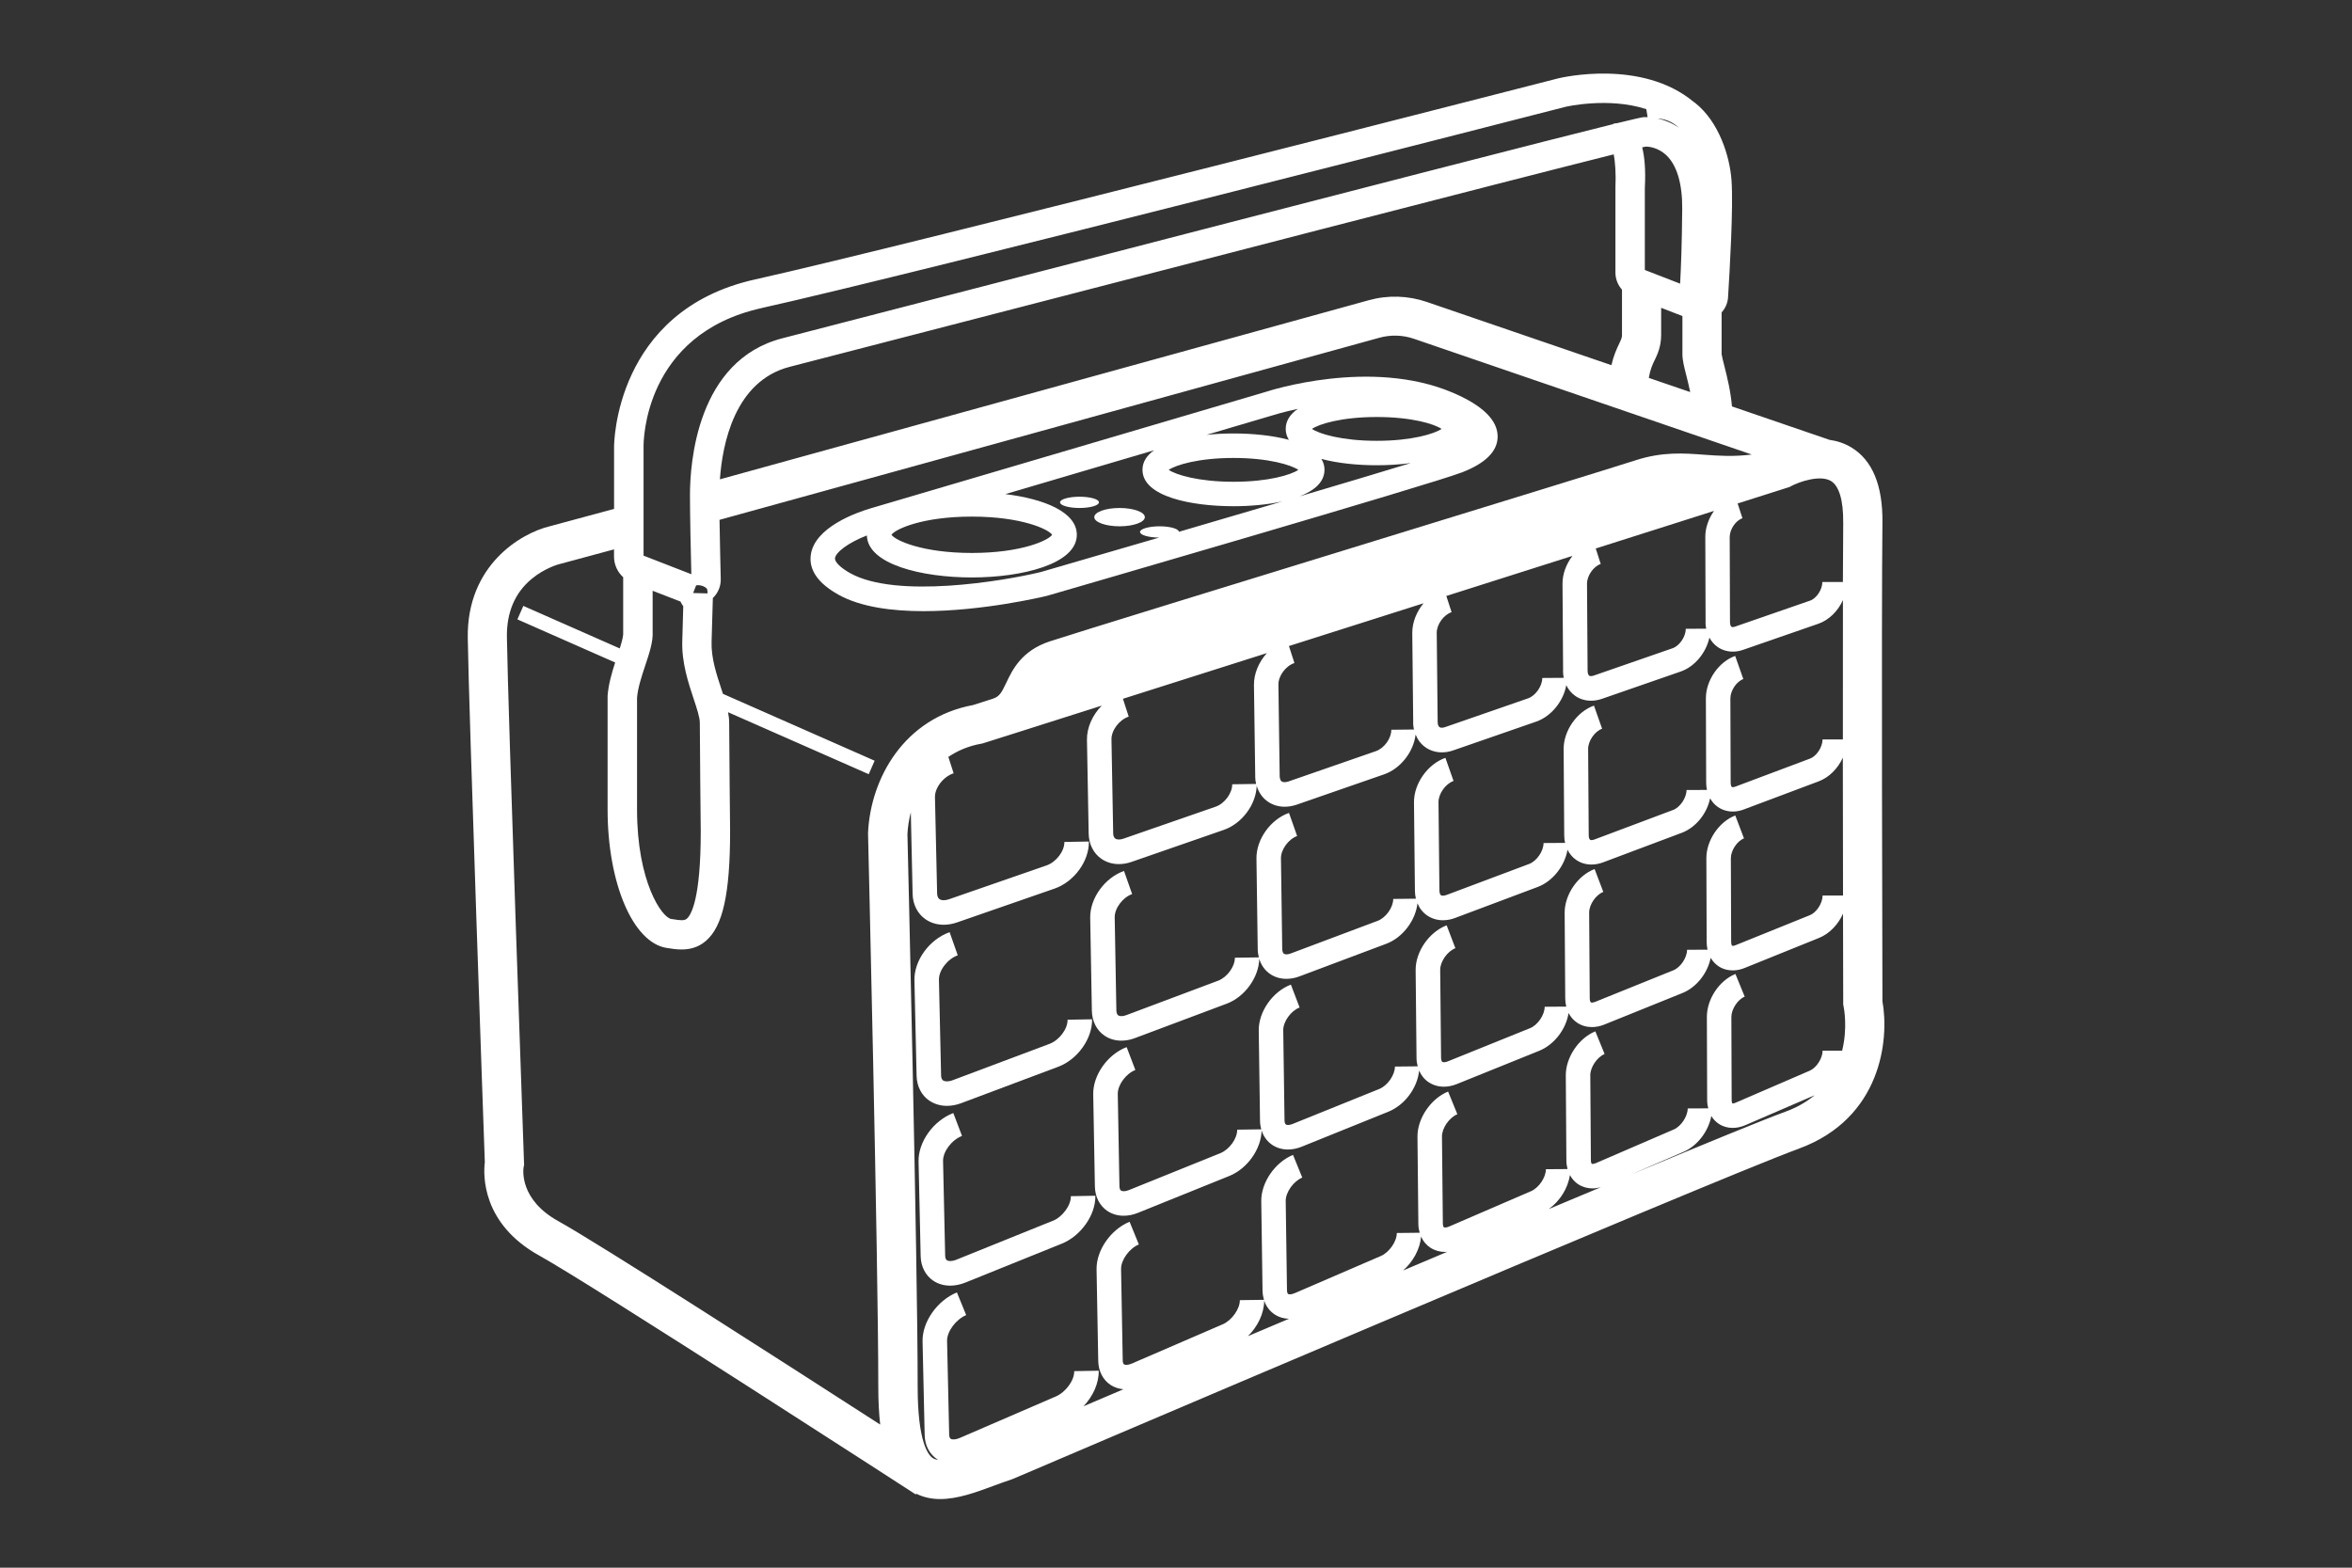 <?xml version="1.0" encoding="UTF-8"?>
<svg id="Layer_3" data-name="Layer 3" xmlns="http://www.w3.org/2000/svg" viewBox="0 0 480 320">
  <rect x="0" y="0" width="480" height="320" fill="#333333" stroke="none"/>
  <defs>
    <style>
      .cls-1 {
        fill: #fff;
        stroke-width: 0px;
      }
    </style>
  </defs>
  <path class="cls-1" d="m213.64,121.63l.11-.03c3.19-.93,78.3-22.71,84.7-25.21,4.73-1.85,7.15-4.27,7.19-7.21.05-3.39-3.05-6.43-9.22-9.05-16.71-7.1-37.43-.36-38.23-.1l-80.53,23.74c-2.7.8-11.56,3.84-12.21,9.64-.34,3.01,1.56,5.69,5.65,7.97,4.54,2.54,10.93,3.37,17.38,3.37,12.08,0,24.38-2.93,25.16-3.12Zm67.33-36.51c7.17,0,11.76,1.43,13.23,2.43-1.47,1-6.06,2.43-13.23,2.43s-11.76-1.43-13.23-2.43c1.47-1,6.06-2.43,13.23-2.43Zm-16,10.79c-1.47,1-6.06,2.43-13.23,2.43s-11.76-1.43-13.23-2.43c1.47-1,6.06-2.43,13.23-2.43s11.76,1.43,13.23,2.43Zm5.34,0c0-.83-.23-1.57-.65-2.24,3.38.91,7.48,1.3,11.3,1.3,2.29,0,4.69-.14,6.96-.45-5.83,1.79-13.93,4.2-22.67,6.79,3.02-1.18,5.05-2.93,5.05-5.4Zm-10.63-11.12c.06-.02,2.05-.66,5.19-1.33-1.54,1.06-2.48,2.4-2.48,4.08,0,.83.23,1.57.65,2.24-3.38-.91-7.48-1.3-11.3-1.3-1.81,0-3.68.09-5.51.28l13.45-3.97Zm-61.35,20.66c10.11,0,15.63,2.56,16.39,3.71-.76,1.15-6.28,3.71-16.39,3.71s-15.63-2.56-16.39-3.71c.76-1.15,6.28-3.71,16.39-3.71Zm-24.8,11.56c-2.4-1.34-3.18-2.48-3.12-3.05.13-1.21,2.69-3.19,6.5-4.66.17,5.89,11.18,8.57,21.42,8.57s21.43-2.73,21.43-8.71c0-4.66-6.73-7.34-14.58-8.3l30.34-8.95c-1.47,1.05-2.36,2.36-2.36,3.99,0,5.48,10.01,7.43,18.57,7.43,3.33,0,6.88-.3,9.97-.98-7.04,2.08-14.34,4.22-21.1,6.2-.06-.62-1.81-1.12-3.96-1.12s-3.98.52-3.98,1.15,1.74,1.14,3.9,1.15c-13.07,3.82-23.31,6.79-24.17,7.04-7.68,1.86-29.47,5.48-38.87.23Z"/>
  <path class="cls-1" d="m384.17,204.23c-.02-5.91-.22-78.51,0-97.55.09-7.59-2.05-12.76-6.36-15.36-1.43-.86-2.95-1.33-4.45-1.54l-19.9-6.82c-.26-3.12-.98-5.98-1.54-8.21-.24-.95-.54-2.13-.57-2.45v-8.53c.75-.83,1.24-1.9,1.31-3.06.34-5.39,1.1-18.52.71-23.89-.35-4.87-2.52-11.94-7.45-15.83-.08-.07-.17-.12-.26-.18h0c-10.58-8.82-26.91-4.99-27.64-4.82-1.33.34-133.03,34.17-163.93,41.05-28.74,6.39-28.77,33.87-28.77,34.12v12.72l-13.11,3.54c-5.93,1.42-16.97,7.97-16.75,22.79.22,14.97,3.26,100.79,3.48,107.03-.31,2.52-.69,12.52,11.15,19.07,10.69,5.92,76.14,48.31,76.8,48.74l.1-.15c1.56.78,3.21,1.09,4.89,1.09,3.58,0,7.35-1.39,10.82-2.68,1.21-.45,2.47-.91,3.66-1.3l.33-.12c1.42-.61,142.33-60.79,160.41-67.42,16.81-6.17,18.52-22.21,17.05-30.21Zm-12.21,10.23c0,1.55-1.25,3.5-2.62,4.09l-15.14,6.54c-.4.17-.62.16-.65.15-.03-.03-.15-.24-.15-.71l-.06-16.94c0-1.59,1.29-3.57,2.72-4.15l-1.89-4.63c-3.34,1.36-5.84,5.15-5.83,8.8l.06,16.94c0,.59.08,1.16.22,1.69l-4.19.02c0,1.6-1.34,3.64-2.82,4.28l-15.9,6.87c-.54.23-.82.17-.86.15-.05-.03-.17-.26-.18-.73l-.12-17.34c-.01-1.64,1.38-3.71,2.92-4.34l-1.89-4.63c-3.41,1.39-6.06,5.35-6.03,9.01l.12,17.34c0,.62.09,1.21.24,1.76l-4.42.03c.01,1.66-1.43,3.79-3.02,4.48l-16.72,7.22c-.65.28-1,.2-1.08.15-.08-.05-.2-.3-.21-.76l-.18-17.76c-.02-1.7,1.48-3.87,3.14-4.55l-1.89-4.63c-3.54,1.45-6.29,5.5-6.25,9.23l.18,17.76c0,.65.11,1.26.27,1.83l-4.67.05c.02,1.71-1.53,3.95-3.24,4.69l-17.61,7.6c-.75.32-1.19.25-1.32.16-.14-.09-.23-.4-.24-.79l-.26-18.2c-.02-1.76,1.58-4.03,3.38-4.77l-1.89-4.63c-3.69,1.51-6.54,5.67-6.48,9.47l.26,18.2c0,.68.12,1.31.31,1.91l-4.94.07c.03,1.77-1.63,4.12-3.48,4.92l-18.56,8.02c-.77.33-1.35.32-1.59.17-.16-.11-.27-.41-.27-.82l-.34-18.66c-.03-1.83,1.7-4.21,3.63-5l-1.89-4.63c-3.85,1.57-6.81,5.84-6.74,9.72l.34,18.67c.04,2.11.97,3.91,2.56,4.94.77.49,1.65.77,2.58.86-2.91,1.24-5.64,2.4-8.15,3.47,1.94-2.03,3.16-4.71,3.11-7.26l-5,.09c.04,1.87-1.71,4.28-3.74,5.16l-19.6,8.47c-.89.39-1.58.37-1.87.18-.25-.16-.3-.6-.31-.85l-.43-19.15c-.04-1.89,1.82-4.39,3.9-5.25l-1.89-4.63c-4.02,1.64-7.1,6.03-7.01,9.99l.43,19.15c.05,2.11,1,3.92,2.61,4.95.05.03.1.05.15.08-.46-.05-.85-.17-1.15-.38-.91-.64-3.04-3.32-3.04-14.51,0-25.53-1.99-108.75-2.09-112.83.08-1.47.31-2.97.69-4.45l.37,16.67c.05,2.15,1,4.03,2.63,5.16,1.07.74,2.35,1.12,3.72,1.12.88,0,1.81-.16,2.73-.48l19.89-6.9c4-1.39,7.07-5.61,7-9.61l-5,.09c.04,1.87-1.67,4.11-3.64,4.79l-19.89,6.9c-.8.28-1.54.27-1.96-.02-.38-.27-.47-.78-.48-1.16l-.44-19.66c-.04-1.93,1.74-4.2,3.81-4.87l-1.08-3.34c1.91-1.29,4.14-2.24,6.73-2.7l.26-.05,4.42-1.4h0s0,0,.01,0l19.89-6.32c-1.87,1.89-3.06,4.47-3.02,6.99l.35,19.14c.04,2.15.98,4.02,2.58,5.13,1.03.72,2.27,1.09,3.59,1.09.84,0,1.71-.15,2.58-.45l18.82-6.53c3.72-1.29,6.6-5.19,6.72-9,.39,1.32,1.16,2.45,2.25,3.21,1,.7,2.2,1.06,3.47,1.06.8,0,1.62-.14,2.44-.42l17.84-6.19c3.36-1.16,6.02-4.61,6.43-8.12.42,1.06,1.1,1.96,2.01,2.6.97.68,2.13,1.03,3.35,1.03.76,0,1.54-.13,2.32-.4l16.93-5.87c3.08-1.07,5.56-4.17,6.14-7.44.42.88,1.03,1.62,1.81,2.17.94.67,2.06,1,3.25,1,.72,0,1.47-.13,2.21-.38l16.09-5.58c2.86-.99,5.18-3.84,5.85-6.92.4.75.95,1.39,1.63,1.88.92.65,2,.98,3.15.98.69,0,1.4-.12,2.11-.37l15.32-5.31c2.2-.76,4.04-2.61,5.04-4.84-.02,8.3-.02,18.31-.01,28.45h-4.15c0,1.54-1.21,3.4-2.54,3.9l-15.26,5.73c-.36.13-.61.13-.7.07-.1-.07-.25-.36-.25-.88l-.06-17.2c0-1.58,1.25-3.46,2.64-3.95l-1.66-4.72c-3.37,1.19-5.99,5-5.98,8.68l.06,17.2c0,.51.06,1,.16,1.47l-4.17.02c0,1.59-1.3,3.53-2.74,4.07l-16.03,6.02c-.47.18-.78.15-.91.06-.13-.09-.28-.38-.28-.92l-.12-17.61c-.01-1.63,1.34-3.6,2.85-4.13l-1.66-4.72c-3.49,1.23-6.21,5.13-6.19,8.88l.12,17.61c0,.53.06,1.05.17,1.53l-4.39.03c.01,1.65-1.39,3.68-2.94,4.27l-16.86,6.33c-.58.21-.96.17-1.13.06-.19-.13-.31-.49-.32-.95l-.19-18.05c-.02-1.7,1.44-3.76,3.07-4.33l-1.66-4.72c-3.63,1.28-6.45,5.27-6.41,9.1l.19,18.05c0,.56.08,1.09.2,1.6l-4.63.05c.02,1.71-1.49,3.84-3.17,4.47l-17.76,6.67c-.58.22-1.1.24-1.37.05-.22-.15-.34-.51-.35-.99l-.26-18.5c-.03-1.76,1.55-3.92,3.3-4.54l-1.66-4.72c-3.78,1.33-6.7,5.43-6.64,9.32l.26,18.5c0,.58.09,1.14.23,1.67l-4.9.07c.03,1.8-1.57,3.99-3.41,4.69l-18.74,7.03c-.68.26-1.3.27-1.64.05-.33-.22-.38-.73-.39-1.02l-.34-18.98c-.03-1.86,1.63-4.08,3.56-4.76l-1.66-4.72c-3.94,1.39-6.97,5.59-6.9,9.57l.34,18.98c.04,2.13.98,3.98,2.58,5.07,1,.68,2.18,1.02,3.44,1.02.9,0,1.83-.17,2.76-.52l18.74-7.03c3.69-1.38,6.55-5.36,6.64-9.14.4,1.28,1.15,2.36,2.22,3.08.96.66,2.11.99,3.33.99.85,0,1.74-.16,2.62-.49l17.76-6.67c3.34-1.25,5.98-4.76,6.36-8.26.42,1.02,1.09,1.88,1.98,2.49.94.64,2.05.97,3.22.97.81,0,1.65-.15,2.49-.47l16.86-6.33c3.06-1.15,5.52-4.31,6.07-7.58.42.84,1.02,1.55,1.78,2.07.91.63,1.99.94,3.12.94.77,0,1.58-.15,2.37-.45l16.03-6.02c2.89-1.08,5.17-3.94,5.8-7.05.4.71.93,1.32,1.6,1.78.89.61,1.93.92,3.04.92.74,0,1.51-.14,2.26-.43l15.26-5.73c2.14-.8,3.93-2.64,4.93-4.83,0,9.95.03,19.82.04,28.14h-4.17c0,1.55-1.23,3.45-2.58,4l-15.2,6.14c-.43.17-.65.13-.68.1-.04-.03-.2-.25-.2-.79l-.06-17.07c0-1.58,1.27-3.51,2.68-4.05l-1.78-4.67c-3.32,1.26-5.92,5.1-5.9,8.74l.06,17.07c0,.55.07,1.08.18,1.58l-4.18.02c0,1.6-1.32,3.59-2.78,4.18l-15.97,6.45c-.48.19-.79.17-.88.1-.09-.06-.23-.33-.23-.82l-.12-17.48c-.01-1.64,1.36-3.66,2.89-4.24l-1.78-4.67c-3.45,1.31-6.13,5.24-6.11,8.95l.12,17.48c0,.58.08,1.13.21,1.65l-4.41.03c.01,1.65-1.41,3.74-2.98,4.37l-16.79,6.78c-.54.22-.95.21-1.11.1-.12-.08-.26-.35-.26-.86l-.18-17.9c-.02-1.7,1.46-3.81,3.1-4.44l-1.78-4.67c-3.59,1.37-6.37,5.39-6.33,9.16l.18,17.9c0,.6.09,1.17.24,1.72l-4.65.05c.02,1.71-1.51,3.9-3.21,4.58l-17.68,7.14c-.7.28-1.16.23-1.35.11-.18-.12-.29-.45-.29-.89l-.26-18.35c-.03-1.76,1.57-3.98,3.34-4.65l-1.78-4.67c-3.73,1.42-6.62,5.55-6.56,9.4l.26,18.35c0,.63.1,1.23.26,1.79l-4.92.07c.03,1.81-1.58,4.05-3.44,4.8l-18.65,7.53c-.82.33-1.38.26-1.61.11-.28-.18-.32-.66-.33-.92l-.34-18.82c-.03-1.83,1.68-4.15,3.59-4.88l-1.78-4.67c-3.89,1.48-6.89,5.72-6.82,9.64l.34,18.82c.04,2.12.98,3.94,2.57,5,.96.63,2.09.96,3.3.96.95,0,1.95-.2,2.94-.6l18.65-7.53c3.66-1.48,6.5-5.52,6.56-9.27.4,1.23,1.15,2.26,2.19,2.95.93.62,2.03.93,3.2.93.9,0,1.85-.19,2.79-.57l17.68-7.14c3.37-1.36,5.95-4.87,6.29-8.4.42.98,1.08,1.8,1.95,2.38.91.6,1.97.91,3.1.91.86,0,1.76-.18,2.65-.54l16.79-6.78c3.1-1.25,5.5-4.43,6.01-7.72.42.8,1,1.48,1.75,1.98.88.59,1.92.89,3.01.89.82,0,1.68-.17,2.53-.51l15.97-6.45c2.87-1.16,5.13-4.08,5.74-7.18.4.68.92,1.26,1.57,1.7.86.58,1.87.87,2.93.87.79,0,1.61-.16,2.42-.49l15.2-6.14c2.13-.86,3.91-2.75,4.89-4.95.02,10.61.04,17.91.04,18.15v.4s.08.39.08.39c.07.33.85,4.38-.3,9.03h-3.99Zm-111.8,53.87c.85.55,1.84.83,2.89.86-2.84,1.2-5.63,2.39-8.37,3.55,2-1.96,3.3-4.65,3.32-7.24.41,1.18,1.15,2.17,2.16,2.82Zm31.77-13.64c.88.57,1.9.86,2.98.86.14,0,.28-.01.42-.02-2.98,1.26-5.98,2.53-8.98,3.8,2.03-1.78,3.44-4.35,3.67-6.9.42.94,1.07,1.72,1.92,2.27Zm30.17-12.95c.85.56,1.85.84,2.9.84.55,0,1.13-.09,1.7-.24-3.42,1.43-6.98,2.92-10.64,4.46,2.28-1.61,3.94-4.26,4.33-6.95.41.77.99,1.42,1.71,1.9Zm25.96-114.77c0,.47.05.93.14,1.36l-4.16.02c0,1.59-1.28,3.48-2.69,3.97l-16.09,5.58c-.4.14-.75.15-.93.02-.2-.14-.33-.53-.33-1.02l-.12-17.75c-.01-1.63,1.33-3.55,2.8-4.03l-1.02-3.16,24.14-7.67c-1.11,1.56-1.79,3.46-1.78,5.34l.06,17.33Zm-29.08,9.97c0,.49.06.96.15,1.42l-4.38.03c.01,1.65-1.37,3.63-2.9,4.16l-16.93,5.87c-.49.17-.92.17-1.15,0-.23-.16-.37-.55-.37-1.05l-.19-18.19c-.02-1.69,1.42-3.7,3.03-4.22l-1.07-3.31,25.74-8.18c-1.26,1.64-2.05,3.69-2.03,5.71l.12,17.75Zm-30.59,10.49c0,.51.06,1,.17,1.48l-4.62.05c.02,1.74-1.44,3.77-3.13,4.36l-17.84,6.19c-.58.2-1.1.2-1.4,0-.34-.24-.4-.79-.41-1.09l-.26-18.66c-.03-1.79,1.5-3.85,3.27-4.42l-1.12-3.47,27.47-8.73c-1.43,1.73-2.32,3.93-2.3,6.1l.19,18.19Zm-32.23,11.05c0,.53.07,1.05.19,1.54l-4.88.07c.03,1.8-1.55,3.94-3.37,4.57l-18.82,6.53c-.69.24-1.31.23-1.66-.01-.35-.25-.44-.75-.44-1.12l-.35-19.14c-.03-1.85,1.61-4.02,3.52-4.64l-1.18-3.64,29.38-9.33c-1.64,1.81-2.67,4.19-2.64,6.53l.26,18.66Zm120.01-51.89c-.03,2.94-.06,7.16-.07,12.21h-4.19c0,1.54-1.19,3.34-2.5,3.8l-15.32,5.31c-.32.11-.6.12-.73.03-.15-.1-.3-.45-.3-.98l-.06-17.33c0-1.57,1.23-3.4,2.6-3.84l-.98-3.02,10.23-3.25.36-.11.33-.18c1.62-.88,5.93-2.37,8.13-1.04,1.66,1,2.54,3.99,2.49,8.42Zm-246.16,35.8c.18-2.06.94-4.34,1.67-6.54.87-2.62,1.63-4.89,1.51-6.97v-8.29s5.68,2.2,5.68,2.2c.15.32.35.65.57.96l-.2,7.12c-.13,4.39,1.23,8.48,2.32,11.77.65,1.95,1.26,3.8,1.26,4.87,0,3.7.18,21.47.19,22.2,0,13.89-1.99,17.09-2.84,17.82-.5.43-1.27.36-2.92.09l-.27-.04c-1.92-.3-6.97-7.62-6.97-22.3v-22.89Zm11.45-21.35l.61-1.56c.11-.01.23-.03.34-.03.89,0,1.61.41,1.84.7.06.11.18.48.14.98l-2.93-.08ZM340.08,31.69c2.15,2.06,3.27,5.83,3.23,10.91-.06,7.15-.25,12.13-.43,15.3l-7.2-2.79v-16.72c.2-3.75-.06-6.41-.54-8.31.33-.08.58-.13.75-.16.51,0,2.46.13,4.2,1.79Zm-1.79-7.51c1.46.09,2.75.6,3.92,1.52.15.12.3.25.45.38-1.44-.99-2.96-1.59-4.37-1.9Zm-8.97,7.32c.32,1.49.49,4.2.36,6.64v17.5c0,1.33.5,2.55,1.34,3.49v9.22c0,.56-.11.81-.57,1.79-.51,1.08-1.13,2.39-1.59,4.4l-37.66-12.9c-3.84-1.31-7.94-1.44-11.85-.36l-132.43,36.56c.5-7.12,2.98-20.08,14.27-22.97,3.97-1.02,17.29-4.47,34.94-9.04,40.63-10.53,111.14-28.8,133.19-34.32Zm8.35,42.06c.6-1.26,1.34-2.83,1.34-5.22v-5.51l4.34,1.68v7.78c0,1.21.34,2.56.81,4.41.25.99.53,2.12.78,3.33l-8.45-2.89c.28-1.68.73-2.66,1.17-3.59Zm-182.28-10.67c31-6.89,162.8-40.75,164.08-41.08.11-.03,8.8-2.04,16.51.47l.27,1.63c-.29-.01-.56,0-.81,0-.31.02-1.78.34-5.42,1.23-.26.02-.53.05-.79.12l.02.07c-12.32,3.04-46.62,11.86-134.62,34.67-17.64,4.57-30.95,8.02-34.92,9.04-17.54,4.48-18.9,25.63-18.9,32,0,4.01.16,11.43.28,16.17l-9.75-3.79v-22.3c-.01-.93.03-22.88,24.07-28.23Zm-48.52,175.33l.09-.46-.02-.47c-.03-.92-3.26-91.84-3.49-107.22-.08-5.06,1.63-9.07,5.06-11.91,2.72-2.26,5.58-2.99,5.58-2.99l11.22-3.03v1.47c0,1.65.71,3.16,1.87,4.21v11.13s0,.23,0,.23c.05.65-.28,1.87-.7,3.18l-19.68-8.68-1.21,2.75,19.95,8.8c-.69,2.13-1.36,4.44-1.54,6.78v23.25c0,15.01,5.17,27.14,12.03,28.23l.26.04c.8.13,1.76.28,2.8.28,1.59,0,3.35-.36,4.96-1.74,3.47-2.96,4.95-9.65,4.95-22.41,0-.18-.19-18.5-.19-22.17,0-.68-.09-1.38-.23-2.11l28.71,12.65,1.21-2.75-30.96-13.65c-.1-.3-.2-.61-.3-.92-.99-2.99-2.12-6.37-2.02-9.7l.26-8.94c1.03-.98,1.65-2.37,1.61-3.88-.06-2.55-.18-7.69-.25-12.08l134.63-37.16c2.35-.65,4.82-.58,7.13.22l68.9,23.61c-3.76.47-6.79.26-9.73.04-4.17-.31-8.49-.64-13.99,1.14-4.54,1.47-28.46,8.83-53.78,16.62-29.76,9.16-60.54,18.63-65.76,20.34-5.78,1.9-7.64,5.84-8.88,8.45-1.01,2.13-1.4,2.83-2.86,3.3l-3.93,1.25c-14.06,2.62-20.89,14.94-21.42,26.04v.14s0,.14,0,.14c.02.87,2.09,86.84,2.09,112.79,0,2.9.13,5.48.39,7.76-19.53-12.6-57.47-36.98-65.68-41.52-7.95-4.4-7.19-10.46-7.09-11.08Zm257.48-11.29c-4.53,1.66-16.32,6.49-31.59,12.86l10.81-4.67c2.86-1.23,5.1-4.21,5.68-7.32.39.65.91,1.2,1.54,1.61.83.55,1.8.82,2.82.82.83,0,1.7-.18,2.56-.55l14.15-6.11c-1.58,1.31-3.53,2.47-5.97,3.36Z"/>
  <path class="cls-1" d="m224.28,102.54c0-.64-1.78-1.15-3.97-1.15s-3.98.52-3.98,1.15,1.78,1.15,3.98,1.15,3.97-.52,3.97-1.15Z"/>
  <path class="cls-1" d="m223.32,105.56c0,1.03,2.31,1.87,5.16,1.87s5.16-.84,5.16-1.87-2.31-1.87-5.16-1.87-5.16.84-5.16,1.87Z"/>
  <path class="cls-1" d="m189.69,224.68c1.03.69,2.25,1.05,3.56,1.05.95,0,1.93-.18,2.92-.55l19.79-7.43c3.95-1.48,6.99-5.74,6.91-9.69l-5,.09c.04,1.87-1.68,4.17-3.67,4.92l-19.79,7.43c-.95.35-1.62.26-1.93.05-.34-.23-.42-.7-.42-1.06l-.44-19.49c-.04-1.93,1.75-4.26,3.84-5l-1.66-4.72c-4.12,1.45-7.27,5.77-7.18,9.83l.44,19.49c.05,2.14,1,3.99,2.62,5.09Z"/>
  <path class="cls-1" d="m214.85,249.19l-19.69,7.95c-.95.38-1.62.3-1.9.12-.29-.19-.36-.62-.37-.95l-.43-19.32c-.04-1.93,1.77-4.32,3.87-5.12l-1.78-4.67c-4.07,1.55-7.18,5.9-7.09,9.91l.43,19.32c.05,2.13,1,3.95,2.61,5.02.99.65,2.16.98,3.41.98,1,0,2.06-.21,3.11-.63l19.69-7.95c3.9-1.58,6.91-5.87,6.83-9.77l-5,.09c.04,1.87-1.7,4.23-3.7,5.04Z"/>
</svg>
